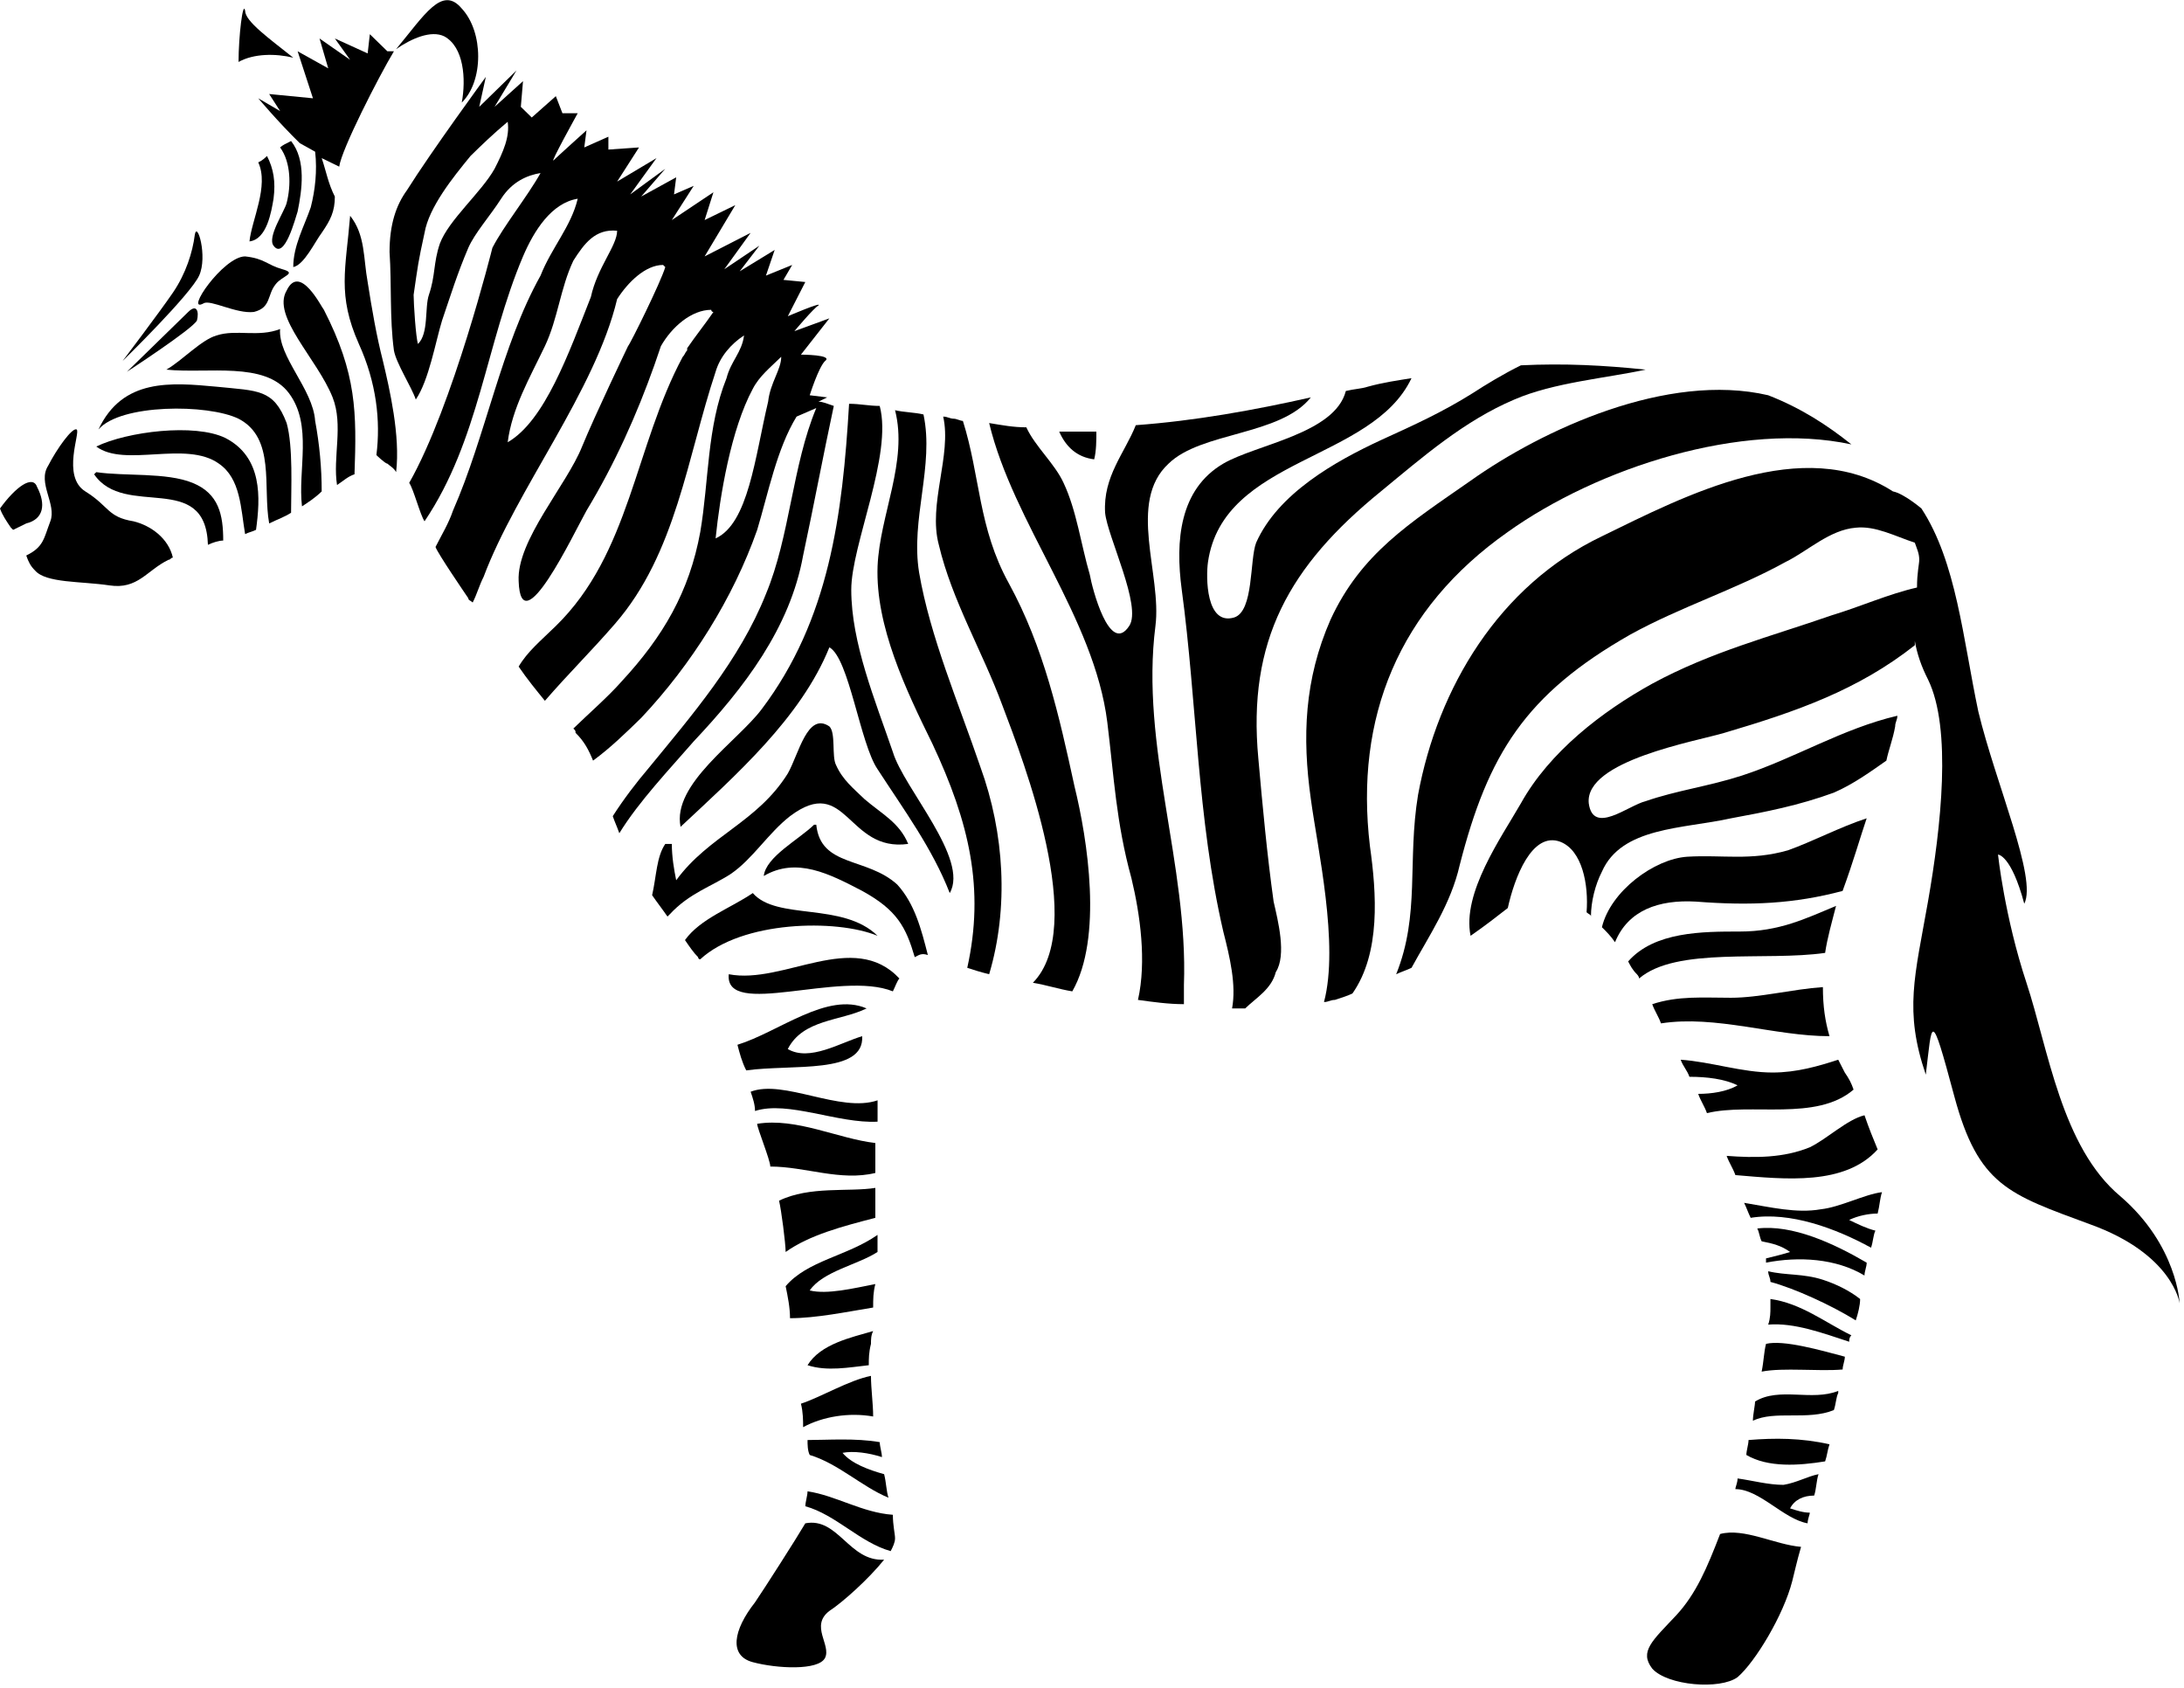 <svg xmlns="http://www.w3.org/2000/svg" width="44" height="34" viewBox="0 0 44 34" fill="none"><path d="M5.908 1.162C5.423 0.775 4.938 0.43 4.938 0.215C4.894 8.80659e-06 4.806 0.732 4.806 1.248C5.114 1.076 5.555 1.076 5.908 1.162Z" fill="black"></path><path d="M16.269 27.501C16.665 27.63 17.106 27.544 17.503 27.501C17.503 27.372 17.503 27.243 17.547 27.071C17.547 26.985 17.547 26.899 17.591 26.813C17.15 26.942 16.533 27.071 16.269 27.501Z" fill="black"></path><path d="M15.828 25.909C15.872 26.124 15.916 26.339 15.916 26.554C16.445 26.554 17.062 26.425 17.591 26.339C17.591 26.167 17.591 26.038 17.635 25.866C17.194 25.952 16.665 26.081 16.313 25.995C16.577 25.608 17.282 25.479 17.679 25.22C17.679 25.091 17.679 25.005 17.679 24.876C17.062 25.306 16.268 25.392 15.828 25.909Z" fill="black"></path><path d="M16.269 29.008C16.269 29.094 16.269 29.223 16.313 29.309C16.886 29.481 17.371 29.954 17.9 30.17C17.856 30.041 17.856 29.868 17.812 29.696C17.503 29.61 17.15 29.481 16.974 29.266C17.194 29.223 17.503 29.266 17.768 29.352C17.768 29.266 17.724 29.137 17.724 29.051C17.238 28.965 16.665 29.008 16.269 29.008Z" fill="black"></path><path d="M16.18 28.749C16.577 28.534 17.106 28.448 17.591 28.534C17.591 28.276 17.547 27.975 17.547 27.716C17.106 27.802 16.533 28.147 16.136 28.276C16.18 28.448 16.18 28.62 16.18 28.749Z" fill="black"></path><path d="M15.343 14.289C14.858 14.934 13.535 15.795 13.711 16.656C14.814 15.623 16.136 14.461 16.709 13.04C17.106 13.256 17.327 14.977 17.679 15.494C18.208 16.311 18.782 17.086 19.134 17.99C19.531 17.301 18.208 15.881 17.988 15.149C17.635 14.117 17.15 12.954 17.15 11.879C17.15 10.975 17.988 9.167 17.723 8.177C17.503 8.177 17.327 8.134 17.106 8.134C16.974 10.372 16.709 12.481 15.343 14.289Z" fill="black"></path><path d="M14.725 17.603C15.166 17.301 15.475 16.785 15.916 16.441C17.062 15.58 17.062 17.172 18.297 17C18.12 16.57 17.767 16.398 17.415 16.096C17.194 15.881 16.974 15.709 16.842 15.408C16.753 15.236 16.842 14.762 16.709 14.633C16.268 14.332 16.092 15.192 15.872 15.58C15.254 16.57 14.284 16.828 13.623 17.732C13.579 17.517 13.535 17.258 13.535 17H13.403C13.226 17.258 13.226 17.646 13.138 18.033C13.226 18.162 13.359 18.334 13.447 18.463L13.491 18.42C13.888 17.99 14.329 17.861 14.725 17.603Z" fill="black"></path><path d="M17.68 18.851C16.974 18.162 15.652 18.549 15.166 17.99C14.726 18.291 14.108 18.506 13.8 18.937C13.888 19.066 13.976 19.195 14.064 19.281C14.064 19.281 14.064 19.324 14.108 19.324C14.946 18.549 16.842 18.506 17.68 18.851Z" fill="black"></path><path d="M22.044 9.253C22.088 9.081 22.088 8.866 22.088 8.694C21.824 8.694 21.603 8.694 21.339 8.694C21.471 8.995 21.692 9.21 22.044 9.253Z" fill="black"></path><path d="M15.828 25.22C16.312 24.876 16.974 24.704 17.635 24.532C17.635 24.317 17.635 24.144 17.635 23.929C17.106 24.015 16.312 23.886 15.695 24.187C15.739 24.36 15.828 25.048 15.828 25.22Z" fill="black"></path><path d="M17.37 20.873C16.93 21.003 16.312 21.39 15.871 21.132C16.18 20.529 16.93 20.572 17.459 20.314C16.665 19.97 15.695 20.787 14.857 21.046C14.902 21.218 14.946 21.39 15.034 21.562C15.96 21.433 17.415 21.648 17.37 20.873Z" fill="black"></path><path d="M35.006 29.782C35.006 29.868 34.962 29.954 34.962 29.997C35.447 29.997 35.932 30.6 36.417 30.686C36.417 30.6 36.461 30.514 36.461 30.471C36.329 30.471 36.196 30.428 36.064 30.385C36.152 30.213 36.329 30.127 36.549 30.127C36.593 29.997 36.593 29.825 36.637 29.696C36.417 29.739 36.196 29.868 35.932 29.911C35.623 29.911 35.315 29.825 35.006 29.782Z" fill="black"></path><path d="M35.315 28.62C35.755 28.405 36.417 28.62 36.946 28.405C36.99 28.276 36.99 28.147 37.034 28.061V28.018C36.505 28.233 35.843 27.932 35.358 28.233C35.358 28.319 35.315 28.491 35.315 28.62Z" fill="black"></path><path d="M35.227 29.008C35.227 29.094 35.183 29.223 35.183 29.309C35.623 29.567 36.241 29.524 36.77 29.438C36.814 29.309 36.814 29.223 36.858 29.094C36.285 28.965 35.756 28.965 35.227 29.008Z" fill="black"></path><path d="M34.654 30.901C34.389 31.59 34.169 32.106 33.772 32.537C33.287 33.053 33.022 33.268 33.287 33.613C33.595 33.957 34.654 34.043 35.006 33.785C35.359 33.483 35.932 32.537 36.108 31.848C36.153 31.676 36.197 31.461 36.285 31.16C35.756 31.116 35.139 30.772 34.654 30.901Z" fill="black"></path><path d="M16.269 30.041C16.269 30.127 16.225 30.256 16.225 30.342C16.842 30.514 17.327 31.073 17.944 31.246C17.988 31.16 18.032 31.073 18.032 30.987C18.032 30.901 17.988 30.729 17.988 30.514C17.371 30.471 16.842 30.127 16.269 30.041Z" fill="black"></path><path d="M15.21 32.279C14.77 32.838 14.681 33.354 15.166 33.483C15.651 33.613 16.489 33.656 16.621 33.398C16.753 33.139 16.313 32.752 16.709 32.451C16.974 32.279 17.503 31.805 17.812 31.418C17.106 31.461 16.886 30.557 16.224 30.686C16.048 30.987 15.387 32.02 15.21 32.279Z" fill="black"></path><path d="M35.668 26.339C35.668 26.425 35.668 26.554 35.623 26.683C36.153 26.64 36.726 26.856 37.255 27.028C37.255 26.985 37.255 26.942 37.299 26.899C36.77 26.64 36.285 26.253 35.668 26.167C35.668 26.253 35.668 26.296 35.668 26.339Z" fill="black"></path><path d="M35.579 27.071C35.535 27.243 35.535 27.415 35.491 27.63C35.932 27.544 36.638 27.63 37.123 27.587C37.123 27.501 37.167 27.415 37.167 27.329C36.682 27.2 35.932 26.985 35.579 27.071Z" fill="black"></path><path d="M36.77 19.195C36.814 18.894 36.902 18.592 36.99 18.248C36.373 18.506 35.844 18.765 35.05 18.765C34.301 18.765 33.331 18.765 32.802 19.367C32.846 19.453 32.89 19.539 32.978 19.625C32.978 19.625 33.022 19.668 33.022 19.711C33.772 19.066 35.579 19.367 36.77 19.195Z" fill="black"></path><path d="M36.858 20.873C36.77 20.572 36.725 20.271 36.725 19.884C36.108 19.927 35.447 20.099 34.874 20.099C34.301 20.099 33.816 20.056 33.287 20.228C33.331 20.357 33.419 20.486 33.463 20.615C34.565 20.443 35.756 20.873 36.858 20.873Z" fill="black"></path><path d="M34.168 18.162C35.27 18.248 36.152 18.205 37.122 17.947C37.343 17.344 37.475 16.871 37.607 16.484C37.078 16.656 36.505 16.957 36.02 17.129C35.27 17.344 34.697 17.215 33.992 17.258C33.331 17.301 32.449 17.947 32.273 18.678C32.361 18.765 32.449 18.851 32.537 18.98C32.801 18.334 33.419 18.119 34.168 18.162Z" fill="black"></path><path d="M35.623 25.608C35.623 25.694 35.668 25.737 35.668 25.823C36.153 25.952 36.902 26.296 37.387 26.598C37.431 26.468 37.475 26.296 37.475 26.167C37.255 25.995 36.99 25.866 36.726 25.78C36.329 25.651 35.976 25.694 35.623 25.608Z" fill="black"></path><path d="M37.343 21.949C37.299 21.82 37.255 21.734 37.166 21.605C37.122 21.519 37.078 21.433 37.034 21.347C36.637 21.476 36.197 21.605 35.712 21.605C35.094 21.605 34.477 21.39 33.86 21.347C33.904 21.476 33.992 21.562 34.036 21.691C34.389 21.691 34.742 21.734 35.006 21.863C34.786 21.992 34.477 22.035 34.213 22.035C34.257 22.165 34.345 22.294 34.389 22.423C35.271 22.208 36.593 22.595 37.343 21.949Z" fill="black"></path><path d="M35.403 24.747C35.447 24.833 35.447 24.919 35.491 25.005C35.711 25.048 35.888 25.091 36.064 25.22C35.932 25.263 35.755 25.306 35.579 25.349C35.579 25.392 35.579 25.392 35.579 25.435C36.24 25.306 36.99 25.349 37.563 25.694C37.563 25.608 37.607 25.521 37.607 25.435C36.946 25.048 36.108 24.661 35.403 24.747Z" fill="black"></path><path d="M37.828 23.154C37.739 22.939 37.651 22.724 37.563 22.466C37.211 22.552 36.814 22.939 36.461 23.111C35.932 23.327 35.359 23.327 34.786 23.284C34.83 23.413 34.918 23.542 34.962 23.671C35.976 23.757 37.166 23.886 37.828 23.154Z" fill="black"></path><path d="M37.695 25.134C37.739 25.005 37.739 24.876 37.783 24.79C37.607 24.747 37.431 24.661 37.254 24.575C37.431 24.489 37.651 24.446 37.828 24.446C37.872 24.273 37.872 24.144 37.916 24.015C37.563 24.058 37.078 24.317 36.681 24.36C36.196 24.446 35.667 24.317 35.138 24.23C35.182 24.317 35.226 24.446 35.27 24.532C36.064 24.402 36.99 24.747 37.695 25.134Z" fill="black"></path><path d="M19.752 15.451C19.311 14.159 18.738 12.825 18.517 11.534C18.341 10.458 18.826 9.382 18.605 8.349C18.429 8.306 18.209 8.306 18.032 8.263C18.297 9.296 17.724 10.372 17.68 11.405C17.635 12.61 18.253 13.901 18.782 14.977C19.531 16.57 19.84 17.904 19.487 19.496C19.619 19.539 19.752 19.582 19.928 19.625C20.325 18.291 20.237 16.785 19.752 15.451Z" fill="black"></path><path d="M18.076 17.818C17.459 17.258 16.533 17.473 16.445 16.613H16.401C16.092 16.914 15.431 17.258 15.387 17.646C16.048 17.258 16.709 17.602 17.371 17.947C18.076 18.334 18.252 18.678 18.429 19.281C18.517 19.238 18.561 19.195 18.693 19.238C18.561 18.721 18.429 18.205 18.076 17.818Z" fill="black"></path><path d="M21.647 15.838C21.338 14.418 21.03 13.04 20.324 11.749C19.707 10.63 19.751 9.597 19.399 8.479C19.355 8.479 19.266 8.435 19.222 8.435C19.134 8.435 19.09 8.392 19.002 8.392C19.178 9.167 18.693 10.157 18.914 10.975C19.178 12.094 19.795 13.127 20.192 14.203C20.633 15.365 21.912 18.678 20.809 19.797C21.074 19.84 21.338 19.927 21.603 19.97C22.22 18.894 21.912 16.914 21.647 15.838Z" fill="black"></path><path d="M15.254 22.638C15.254 22.724 15.519 23.37 15.519 23.499C16.224 23.499 16.93 23.8 17.635 23.628C17.635 23.413 17.635 23.198 17.635 23.025C16.886 22.939 16.048 22.509 15.254 22.638Z" fill="black"></path><path d="M14.682 19.625C14.594 20.529 16.93 19.539 17.988 19.97C18.032 19.884 18.076 19.754 18.12 19.711C17.195 18.721 15.784 19.84 14.682 19.625Z" fill="black"></path><path d="M15.123 21.992C15.167 22.122 15.211 22.251 15.211 22.38C15.872 22.165 16.886 22.638 17.68 22.595C17.68 22.509 17.68 22.423 17.68 22.38C17.68 22.337 17.68 22.251 17.68 22.165C16.93 22.423 15.784 21.734 15.123 21.992Z" fill="black"></path><path d="M27.599 17.043C27.291 14.461 28.172 12.266 30.377 10.716C32.184 9.425 35.094 8.478 37.299 8.952C36.814 8.565 36.285 8.22 35.623 7.962C33.595 7.489 31.082 8.651 29.627 9.684C28.393 10.544 27.423 11.147 26.806 12.481C26.277 13.686 26.233 14.848 26.409 16.096C26.541 17.086 26.982 19.023 26.674 20.185C26.762 20.185 26.806 20.142 26.894 20.142C27.026 20.099 27.159 20.056 27.247 20.013C27.82 19.195 27.732 17.99 27.599 17.043Z" fill="black"></path><path d="M25.659 18.162C25.527 17.215 25.439 16.268 25.351 15.278C25.13 12.911 25.968 11.405 27.82 9.899C28.657 9.21 29.495 8.478 30.509 8.048C31.303 7.704 32.361 7.618 33.154 7.446C32.317 7.359 31.523 7.316 30.641 7.359C30.289 7.532 29.936 7.747 29.671 7.919C29.054 8.306 28.481 8.565 27.82 8.866C26.894 9.296 25.747 9.942 25.307 10.932C25.174 11.276 25.262 12.309 24.866 12.438C24.293 12.61 24.293 11.62 24.337 11.319C24.645 9.21 27.643 9.296 28.437 7.618C28.172 7.661 27.864 7.704 27.555 7.79C27.423 7.833 27.291 7.833 27.114 7.876C26.894 8.737 25.307 8.952 24.645 9.339C23.764 9.856 23.675 10.889 23.808 11.879C24.116 14.159 24.116 16.484 24.645 18.765C24.777 19.281 24.91 19.84 24.822 20.314C24.91 20.314 24.998 20.314 25.086 20.314C25.307 20.099 25.615 19.927 25.703 19.582C25.924 19.238 25.747 18.549 25.659 18.162Z" fill="black"></path><path d="M23.852 19.84C23.94 17.43 22.97 15.02 23.278 12.61C23.411 11.577 22.705 10.114 23.543 9.339C24.204 8.694 25.791 8.78 26.409 8.005C25.262 8.263 24.072 8.478 22.882 8.565C22.661 9.124 22.22 9.597 22.264 10.329C22.308 10.803 23.014 12.223 22.749 12.61C22.353 13.213 22 11.835 21.956 11.577C21.779 10.975 21.691 10.286 21.427 9.727C21.25 9.339 20.854 8.995 20.677 8.608C20.413 8.608 20.192 8.565 19.928 8.522C20.413 10.544 22.044 12.438 22.308 14.547C22.441 15.623 22.485 16.57 22.794 17.689C22.97 18.42 23.102 19.367 22.926 20.142C23.234 20.185 23.543 20.228 23.852 20.228C23.852 20.142 23.852 20.013 23.852 19.84Z" fill="black"></path><path d="M2.689 10.501C2.16 10.415 2.204 10.2 1.719 9.899C1.234 9.597 1.631 8.694 1.543 8.651C1.455 8.608 1.146 9.038 0.97 9.382C0.749 9.727 1.146 10.157 1.014 10.501C0.882 10.846 0.882 11.018 0.529 11.19C0.573 11.319 0.617 11.405 0.705 11.491C0.926 11.749 1.631 11.706 2.204 11.792C2.777 11.879 2.954 11.491 3.395 11.276C3.439 11.276 3.439 11.233 3.483 11.233C3.395 10.846 3.042 10.587 2.689 10.501Z" fill="black"></path><path d="M0.749 9.813C0.661 9.554 0.309 9.813 0 10.243C0.044 10.372 0.132 10.501 0.22 10.63L0.265 10.673C0.353 10.63 0.441 10.587 0.529 10.544C0.882 10.458 0.926 10.157 0.749 9.813Z" fill="black"></path><path d="M4.541 8.823C3.924 8.522 2.557 8.694 1.94 8.995C2.513 9.425 3.748 8.866 4.409 9.339C4.85 9.641 4.85 10.243 4.938 10.759C5.026 10.716 5.07 10.716 5.158 10.673C5.247 10.028 5.291 9.21 4.541 8.823Z" fill="black"></path><path d="M3.88 9.727C3.351 9.511 2.513 9.597 1.94 9.511C1.94 9.511 1.94 9.511 1.896 9.554C2.513 10.458 4.144 9.468 4.189 10.975C4.277 10.932 4.409 10.889 4.497 10.889C4.497 10.372 4.409 9.942 3.88 9.727Z" fill="black"></path><path d="M5.643 6.628C5.202 6.8 4.761 6.628 4.365 6.757C4.056 6.843 3.659 7.273 3.351 7.446C4.188 7.532 5.335 7.273 5.82 7.919C6.304 8.565 5.996 9.468 6.084 10.2C6.216 10.114 6.349 10.028 6.481 9.899C6.481 9.425 6.437 8.952 6.349 8.478C6.304 7.833 5.599 7.187 5.643 6.628Z" fill="black"></path><path d="M4.365 7.79C3.439 7.704 2.469 7.618 1.984 8.651C2.425 8.134 4.188 8.134 4.806 8.435C5.555 8.823 5.29 9.813 5.423 10.544C5.599 10.458 5.731 10.415 5.864 10.329C5.864 9.856 5.908 8.995 5.775 8.522C5.511 7.833 5.202 7.876 4.365 7.79Z" fill="black"></path><path d="M5.775 5.853C5.467 6.37 6.393 7.23 6.701 8.005C6.922 8.565 6.701 9.21 6.79 9.77C6.922 9.684 7.01 9.597 7.142 9.554C7.186 8.306 7.186 7.532 6.525 6.24C6.481 6.197 6.04 5.294 5.775 5.853Z" fill="black"></path><path d="M7.715 7.273C7.583 6.757 7.495 6.24 7.407 5.681C7.319 5.208 7.363 4.734 7.054 4.347C6.966 5.423 6.79 5.939 7.23 6.929C7.583 7.704 7.671 8.478 7.583 9.167C7.583 9.167 7.759 9.339 7.804 9.339C7.848 9.382 7.936 9.425 7.98 9.511C8.068 8.78 7.848 7.833 7.715 7.273Z" fill="black"></path><path d="M5.775 4.089C5.731 4.261 5.379 4.777 5.511 4.949C5.731 5.251 5.952 4.39 5.996 4.261C6.084 3.83 6.172 3.228 5.864 2.841C5.775 2.884 5.687 2.927 5.643 2.97C5.864 3.271 5.864 3.744 5.775 4.089Z" fill="black"></path><path d="M5.026 4.863C5.026 4.906 5.026 4.906 5.026 4.863C5.379 4.82 5.467 4.261 5.511 4.003C5.555 3.658 5.511 3.4 5.379 3.142C5.335 3.185 5.291 3.228 5.203 3.271C5.423 3.744 5.07 4.433 5.026 4.863Z" fill="black"></path><path d="M3.924 4.734C3.88 5.079 3.747 5.509 3.483 5.896C3.218 6.284 2.469 7.273 2.469 7.273C2.469 7.273 3.835 5.939 4.012 5.552C4.188 5.165 3.968 4.433 3.924 4.734Z" fill="black"></path><path d="M3.792 6.284C3.527 6.542 2.557 7.489 2.557 7.489C2.557 7.489 3.88 6.628 3.968 6.456C4.012 6.284 3.968 6.111 3.792 6.284Z" fill="black"></path><path d="M4.101 6.111C3.704 6.327 4.497 5.165 4.938 5.165C5.335 5.208 5.379 5.337 5.688 5.423C5.996 5.509 5.688 5.552 5.555 5.724C5.379 5.939 5.467 6.197 5.115 6.284C4.762 6.327 4.233 6.025 4.101 6.111Z" fill="black"></path><path d="M9.303 0.172C8.906 -0.301 8.553 0.301 7.98 0.99C8.289 0.775 8.685 0.603 8.95 0.732C9.347 0.947 9.391 1.592 9.303 2.066C9.744 1.635 9.744 0.646 9.303 0.172Z" fill="black"></path><path d="M42.722 24.101C41.531 23.111 41.267 21.132 40.826 19.797C40.385 18.463 40.253 17.215 40.253 17.215C40.253 17.215 40.517 17.215 40.782 18.205C41.046 17.689 40.209 15.795 39.856 14.332C39.547 12.868 39.415 11.319 38.71 10.243C38.71 10.243 38.357 9.942 38.136 9.899C36.329 8.737 33.948 9.985 32.273 10.803C30.201 11.792 28.966 13.858 28.569 16.01C28.349 17.344 28.613 18.42 28.128 19.625C28.217 19.582 28.349 19.539 28.437 19.496C28.79 18.851 29.231 18.205 29.407 17.43C29.98 15.192 30.73 13.987 32.846 12.782C33.86 12.223 34.962 11.879 35.976 11.319C36.417 11.104 36.858 10.673 37.387 10.63C37.784 10.587 38.181 10.803 38.577 10.932C38.621 11.061 38.666 11.147 38.666 11.276C38.666 11.362 38.621 11.534 38.621 11.835C38.048 11.965 37.475 12.223 36.902 12.395C35.667 12.825 34.477 13.127 33.287 13.772C32.273 14.332 31.215 15.149 30.641 16.182C30.245 16.871 29.451 17.99 29.627 18.851C29.936 18.636 30.157 18.463 30.377 18.291C30.509 17.689 30.862 16.742 31.435 16.957C31.876 17.129 32.008 17.818 31.964 18.377C32.008 18.42 32.052 18.42 32.052 18.463C32.052 18.162 32.14 17.818 32.273 17.559C32.669 16.656 33.904 16.699 34.874 16.484C35.579 16.354 36.241 16.225 36.946 15.967C37.343 15.795 37.696 15.537 38.004 15.322C38.048 15.106 38.136 14.891 38.181 14.633C38.181 14.547 38.225 14.504 38.225 14.418C37.122 14.676 36.153 15.278 35.094 15.623C34.433 15.838 33.772 15.924 33.154 16.139C32.802 16.225 32.096 16.828 32.008 16.182C31.92 15.322 34.169 14.934 34.742 14.762C36.197 14.332 37.431 13.901 38.577 12.998C38.577 12.998 38.577 12.954 38.577 12.911C38.621 13.17 38.71 13.428 38.842 13.686C39.327 14.676 39.106 16.656 38.842 18.162C38.577 19.668 38.357 20.357 38.798 21.648C38.93 20.572 38.886 20.271 39.371 22.078C39.856 23.886 40.473 24.058 42.104 24.661C43.78 25.263 43.912 26.253 43.912 26.253C43.912 26.253 43.868 25.091 42.722 24.101Z" fill="black"></path><path d="M7.936 1.033H7.804L7.451 0.689L7.407 1.076L6.746 0.775L7.054 1.205L6.437 0.775L6.613 1.377L5.996 1.033L6.305 1.98L5.423 1.894L5.644 2.238L5.203 1.98C5.203 1.98 5.599 2.453 6.04 2.884L6.349 3.056C6.393 3.443 6.349 3.83 6.261 4.175C6.128 4.562 5.908 4.949 5.908 5.38C6.128 5.337 6.349 4.863 6.481 4.691C6.658 4.433 6.746 4.261 6.746 3.96C6.613 3.701 6.569 3.443 6.481 3.185L6.834 3.357C6.878 3.013 7.627 1.549 7.936 1.033Z" fill="black"></path><path d="M16.489 8.091L16.665 8.005L16.313 7.962C16.313 7.962 16.489 7.403 16.621 7.273C16.798 7.144 16.136 7.144 16.136 7.144L16.709 6.413L16.004 6.671C16.004 6.671 16.401 6.197 16.489 6.154C16.577 6.068 15.872 6.37 15.872 6.37L16.224 5.681L15.784 5.638L15.96 5.337L15.431 5.552L15.607 5.035L14.902 5.466L15.299 4.949L14.593 5.423L15.122 4.691L14.196 5.165L14.814 4.132L14.196 4.433L14.373 3.873L13.535 4.433L13.976 3.744L13.579 3.916L13.623 3.572L12.918 3.959L13.403 3.4L12.697 3.916L13.226 3.185L12.433 3.658L12.874 2.97L12.257 3.013V2.754L11.771 2.97L11.816 2.625C11.816 2.625 11.242 3.142 11.154 3.228C11.066 3.314 11.639 2.281 11.639 2.281H11.331L11.198 1.937L10.713 2.367L10.493 2.152L10.537 1.635L9.964 2.152L10.405 1.42L9.655 2.152L9.788 1.549C9.788 1.549 8.685 3.056 8.2 3.83C7.98 4.132 7.848 4.519 7.848 5.078C7.892 5.724 7.848 6.413 7.936 7.058C7.98 7.316 8.289 7.79 8.377 8.048C8.641 7.661 8.774 6.886 8.906 6.456C9.082 5.939 9.214 5.509 9.435 4.992C9.567 4.691 9.876 4.347 10.096 4.003C10.317 3.658 10.625 3.529 10.89 3.486C10.625 3.959 10.14 4.562 9.92 4.992C9.92 4.992 9.126 8.177 8.244 9.727C8.333 9.856 8.465 10.372 8.553 10.501C9.655 8.866 9.788 6.929 10.537 5.165C10.758 4.648 11.11 4.089 11.639 4.003C11.507 4.562 11.11 4.992 10.89 5.552C10.096 6.972 9.788 8.78 9.126 10.286C9.038 10.544 8.906 10.759 8.774 11.018C8.818 11.147 9.347 11.921 9.435 12.051C9.435 12.094 9.479 12.094 9.523 12.137C9.611 11.965 9.655 11.792 9.743 11.62C10.405 9.856 11.992 7.876 12.433 6.025C12.653 5.681 13.006 5.337 13.359 5.337C13.359 5.337 13.359 5.337 13.403 5.38C13.315 5.681 12.697 6.929 12.653 6.972C12.653 6.972 11.992 8.349 11.727 8.995C11.419 9.77 10.405 10.889 10.449 11.706C10.493 12.998 11.551 10.759 11.816 10.286C12.389 9.339 12.83 8.349 13.182 7.359C13.226 7.23 13.271 7.101 13.315 6.972C13.535 6.585 13.932 6.241 14.329 6.241C14.329 6.241 14.329 6.284 14.373 6.284C14.196 6.542 14.02 6.757 13.844 7.015V7.058C13.8 7.101 13.8 7.144 13.755 7.187C12.786 8.995 12.697 11.147 11.198 12.61C10.89 12.911 10.625 13.127 10.449 13.428C10.625 13.686 10.802 13.901 10.978 14.117C11.463 13.557 11.904 13.127 12.389 12.567C13.623 11.147 13.844 9.21 14.417 7.489C14.505 7.187 14.725 6.929 14.99 6.757C14.946 7.101 14.725 7.273 14.637 7.618C14.24 8.608 14.284 9.684 14.108 10.716C13.888 11.921 13.359 12.825 12.521 13.729C12.257 14.03 11.86 14.375 11.551 14.676C11.595 14.719 11.595 14.719 11.595 14.762C11.771 14.934 11.86 15.106 11.948 15.322C12.301 15.063 12.609 14.762 12.918 14.461C13.932 13.385 14.77 12.051 15.255 10.673C15.475 9.942 15.651 9.038 16.048 8.392L16.445 8.22C15.96 9.382 15.916 10.803 15.431 11.965C14.902 13.299 13.932 14.418 13.05 15.494C12.83 15.752 12.565 16.096 12.345 16.441C12.389 16.57 12.433 16.656 12.477 16.785C12.874 16.139 13.491 15.494 13.976 14.934C14.99 13.858 15.916 12.653 16.18 11.19C16.401 10.157 16.577 9.21 16.798 8.177C16.665 8.134 16.577 8.091 16.489 8.091ZM9.964 3.4C9.699 3.873 9.038 4.433 8.862 4.906C8.729 5.294 8.774 5.552 8.641 5.939C8.553 6.197 8.641 6.714 8.421 6.929C8.377 6.8 8.333 6.111 8.333 5.939C8.421 5.337 8.421 5.294 8.553 4.691C8.641 4.175 9.126 3.572 9.479 3.142C9.699 2.927 9.92 2.711 10.228 2.453C10.273 2.754 10.14 3.056 9.964 3.4ZM10.228 8.909C10.317 8.22 10.669 7.618 10.978 6.972C11.242 6.413 11.287 5.81 11.551 5.251C11.771 4.906 11.992 4.605 12.433 4.648C12.433 4.949 12.036 5.38 11.904 5.982C11.463 7.101 10.978 8.478 10.228 8.909ZM14.417 10.846C14.505 9.985 14.725 8.651 15.166 7.833C15.299 7.575 15.519 7.403 15.739 7.187C15.739 7.446 15.519 7.704 15.475 8.091C15.21 9.21 15.078 10.544 14.417 10.846Z" fill="black"></path></svg>